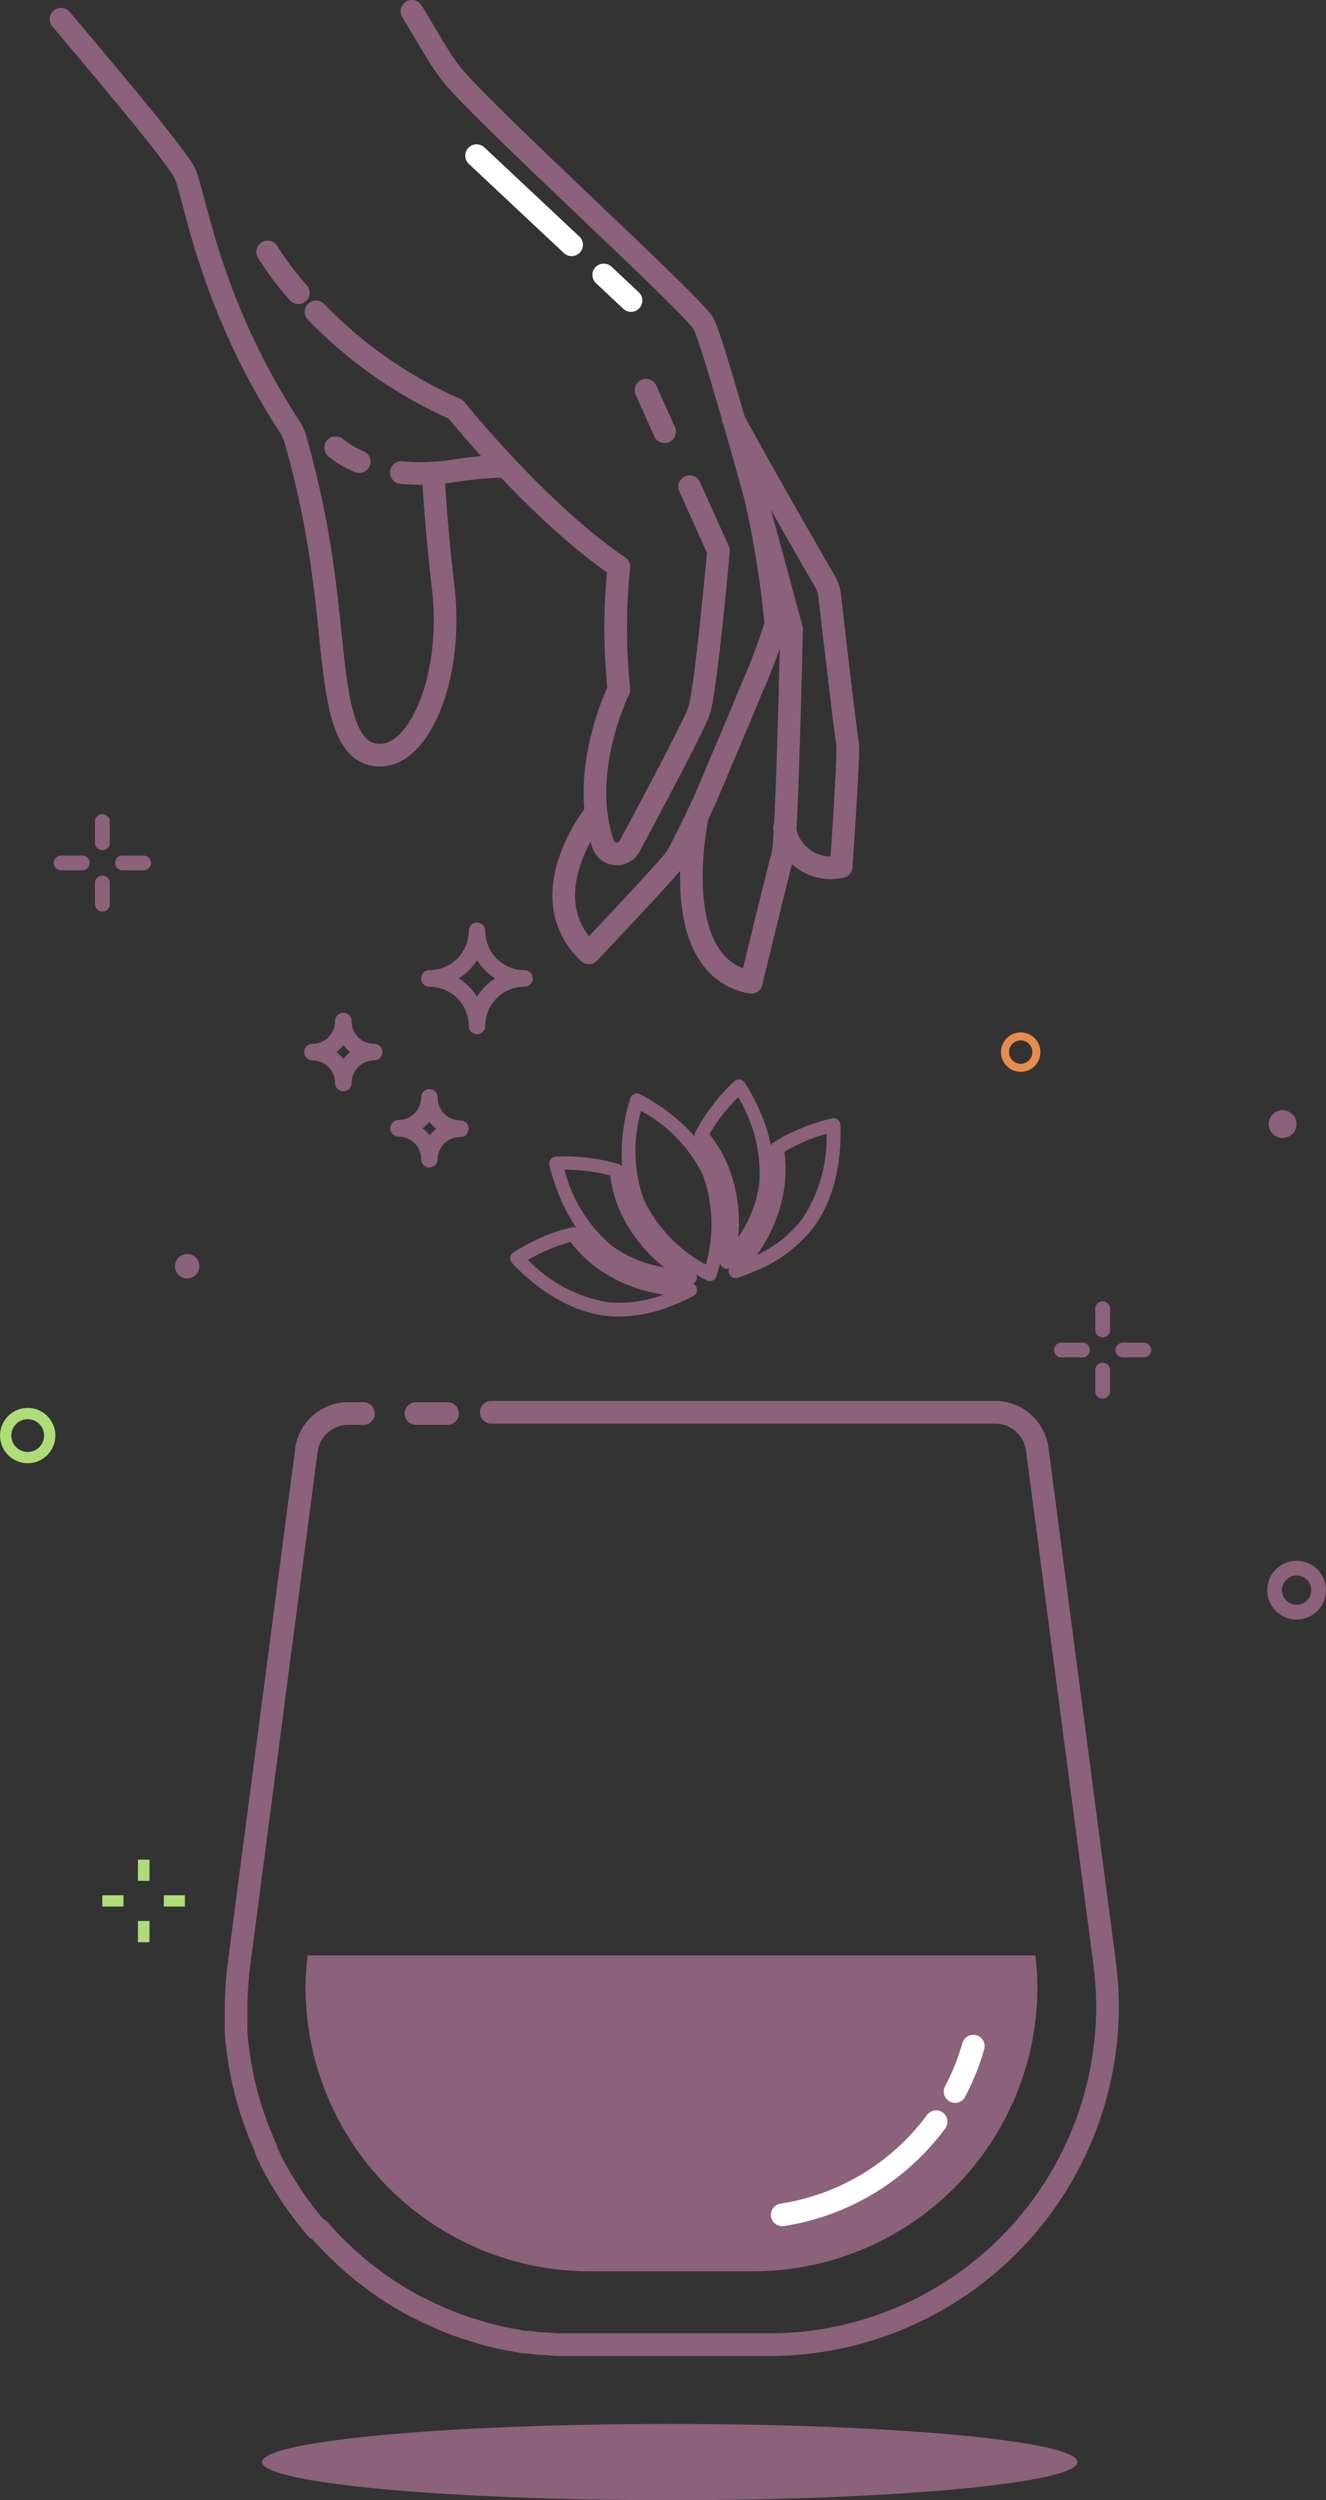 <svg viewBox="0 0 125.87 237.26" xmlns="http://www.w3.org/2000/svg"><rect x="0" y="0" width="125.87" height="237.26" fill="#333333" stroke="none"/><defs><style>.cls-1,.cls-3,.cls-4,.cls-5,.cls-6,.cls-7{fill:none;}.cls-1{stroke:#fff;}.cls-1,.cls-3,.cls-4,.cls-5{stroke-linecap:round;stroke-linejoin:round;}.cls-1,.cls-3{stroke-width:2.15px;}.cls-2{fill:#8b617b;}.cls-3,.cls-4,.cls-5{stroke:#8b617b;}.cls-4{stroke-width:1.57px;}.cls-5{stroke-width:1.4px;}.cls-6{stroke:#aedd78;stroke-width:1.07px;}.cls-6,.cls-7{stroke-miterlimit:10;}.cls-7{stroke:#e88c4d;stroke-width:0.76px;}</style></defs><g data-name="Layer 2" id="Layer_2"><g id="Body"><line y2="28.52" x2="59.9" y1="26.09" x1="57.31" class="cls-1"></line><line y2="23.23" x2="54.26" y1="14.77" x1="45.24" class="cls-1"></line><path d="M98.48,188.56v.18a27,27,0,0,1-27,26.8H56a27,27,0,0,1-27-26.76v-.22c0-1,.08-2,.19-3H98.29A28.19,28.19,0,0,1,98.48,188.56Z" class="cls-2"></path><path d="M88.86,201.34a22.4,22.4,0,0,1-14.61,8.84" class="cls-1"></path><path d="M92.39,194.17a22.18,22.18,0,0,1-1.73,4.31" class="cls-1"></path><path d="M34.5,134.14H33.08a4,4,0,0,0-4,3.52l-6.38,48.63a35,35,0,0,0-.29,4.21v.27c0,.44,0,.88,0,1.32a3.52,3.52,0,0,0,0,.56c0,.46.06.92.11,1.39s.09.71.14,1.06c.08.57.18,1.14.29,1.69.05.23.09.46.14.69s.06.27.1.4c.1.44.22.89.33,1.31a1.39,1.39,0,0,0,.06.19c.14.5.3,1,.47,1.49s.33,1,.53,1.43a1.72,1.72,0,0,0,.11.29c.18.44.36.87.56,1.3l0,.08,0,.06c.14.32.3.65.46,1,.34.68.72,1.36,1.12,2q.2.35.42.69a5.39,5.39,0,0,0,.33.5c.14.23.29.45.45.67.44.63.9,1.24,1.4,1.84.19.26.41.52.63.77" class="cls-3"></path><path d="M30.31,211.6c.21.25.44.52.69.77s.5.55.77.81l.59.57.37.35c.21.2.43.4.64.58.58.51,1.17,1,1.79,1.45.3.24.6.46.91.67s.61.44.93.63c.6.39,1.19.75,1.81,1.1l.17.09a9.6,9.6,0,0,0,1,.5s0,0,0,0c.29.16.59.3.89.44s.88.41,1.32.59.84.35,1.26.5l.28.09c.32.12.65.23,1,.32.71.24,1.44.45,2.17.63.32.08.65.16,1,.22a5.31,5.31,0,0,0,.6.12c.17,0,.35.07.53.09a6.34,6.34,0,0,0,.8.14l.29,0,1.13.14.24,0c.44,0,.89.08,1.35.1H53c.52,0,1,0,1.57,0H73a32.12,32.12,0,0,0,32.13-31.91v-.22a33.09,33.09,0,0,0-.29-4.21l-6.38-48.63a3.53,3.53,0,0,0-.17-.73,2,2,0,0,0-.13-.34,1.59,1.59,0,0,0-.16-.32l-.18-.32a3.94,3.94,0,0,0-.45-.56l-.23-.23h0l-.28-.23-.21-.14a1.28,1.28,0,0,0-.28-.16,1.49,1.49,0,0,0-.25-.13,3,3,0,0,0-.7-.23,1,1,0,0,0-.25-.06,4,4,0,0,0-.7-.06H46.63" class="cls-3"></path><path d="M5.79,1.82c5.07,6,11.22,13.33,11.78,14.69,1,2.3,2.3,12.29,10,24.1a4.21,4.21,0,0,1,.45,1A89.44,89.44,0,0,1,30.75,54.9c1.19,8.63.85,17.26,5.69,16.74,3.48-.38,6.62-7.47,5.62-16-.57-4.87-.82-8.51-.94-10.75" class="cls-3"></path><path d="M38.1,44.84a19.16,19.16,0,0,0,4.78-.13A37.58,37.58,0,0,1,48,44.24" class="cls-3"></path><path d="M31.86,42.48a8.29,8.29,0,0,0,2.24,1.33" class="cls-3"></path><line y2="37.03" x2="61.32" y1="40.97" x1="63.09" class="cls-3"></line><path d="M30,29.59a42,42,0,0,0,13.26,9.25s7.81,9.75,15.49,14.95a55.1,55.1,0,0,0,0,11.64s-3.9,7.86-1.49,14.69a1.37,1.37,0,0,0,2.5.19c2.09-3.9,6.11-11.44,6.59-12.84.66-1.9,1.85-15.2,1.85-15.2l-2.74-6.09" class="cls-3"></path><path d="M25.41,23.91a27.1,27.1,0,0,0,2.91,3.87" class="cls-3"></path><path d="M56.56,77.12s-6.39,7.83-.67,13.3c0,0,7-7.37,8.29-9a82.72,82.72,0,0,0,4-8.53c1.06-2.46,2.16-5.09,3.1-7.37a59.79,59.79,0,0,0,2.37-6.27,94,94,0,0,0-1.82-11.58" class="cls-3"></path><path d="M66.21,77.4s-3.13,14.3,5.1,15.82c0,0,2.61-10.79,3-12.1s.83-21.43.83-21.43-7.26-27.08-8.37-29S44.8,9.85,42.64,6.75c-.77-1.1-.29-.24-3.54-5.68" class="cls-3"></path><path d="M74.47,78.58a4.45,4.45,0,0,0,5.38,3.66s.77-11,.6-11.76-1.38-11.23-1.7-14a3.18,3.18,0,0,0-.4-1.23c-1.4-2.42-6.84-11.87-8.78-15.57" class="cls-3"></path><line y2="134.14" x2="39.48" y1="134.14" x1="42.48" class="cls-3"></line><path d="M35.52,99.84a2.93,2.93,0,0,0-2.93,2.93,2.93,2.93,0,0,0-2.93-2.93,2.93,2.93,0,0,0,2.93-2.94A2.93,2.93,0,0,0,35.52,99.84Z" class="cls-4"></path><path d="M43.7,107.11A2.93,2.93,0,0,0,40.76,110a2.93,2.93,0,0,0-2.93-2.93,2.93,2.93,0,0,0,2.93-2.93A2.93,2.93,0,0,0,43.7,107.11Z" class="cls-4"></path><path d="M49.79,92.85a4.51,4.51,0,0,0-4.51,4.51,4.51,4.51,0,0,0-4.52-4.51,4.52,4.52,0,0,0,4.52-4.52A4.51,4.51,0,0,0,49.79,92.85Z" class="cls-4"></path><ellipse ry="3.62" rx="38.7" cy="233.64" cx="63.58" class="cls-2"></ellipse><circle r="2.09" cy="150.9" cx="123.08" class="cls-5"></circle><circle r="1.32" cy="106.67" cx="121.75" class="cls-2"></circle><circle r="1.16" cy="120.16" cx="17.77" class="cls-2"></circle><circle r="2.09" cy="136.23" cx="2.63" class="cls-6"></circle><circle r="1.49" cy="99.84" cx="96.89" class="cls-7"></circle><line y2="81.89" x2="11.63" y1="81.89" x1="13.63" class="cls-5"></line><line y2="81.89" x2="5.8" y1="81.89" x1="7.81" class="cls-5"></line><line y2="77.97" x2="9.72" y1="79.97" x1="9.72" class="cls-5"></line><line y2="83.8" x2="9.72" y1="85.8" x1="9.72" class="cls-5"></line><line y2="77.97" x2="9.72" y1="79.97" x1="9.72" class="cls-5"></line><line y2="83.8" x2="9.72" y1="85.8" x1="9.72" class="cls-5"></line><line y2="128.11" x2="106.59" y1="128.11" x1="108.58" class="cls-5"></line><line y2="128.11" x2="100.75" y1="128.11" x1="102.76" class="cls-5"></line><line y2="124.2" x2="104.67" y1="126.2" x1="104.67" class="cls-5"></line><line y2="130.02" x2="104.67" y1="132.02" x1="104.67" class="cls-5"></line><line y2="124.2" x2="104.67" y1="126.2" x1="104.67" class="cls-5"></line><line y2="130.02" x2="104.67" y1="132.02" x1="104.67" class="cls-5"></line><line y2="180.39" x2="15.55" y1="180.39" x1="17.55" class="cls-6"></line><line y2="180.39" x2="9.71" y1="180.39" x1="11.72" class="cls-6"></line><line y2="176.48" x2="13.64" y1="178.48" x1="13.64" class="cls-6"></line><line y2="182.3" x2="13.64" y1="184.3" x1="13.64" class="cls-6"></line><line y2="176.48" x2="13.64" y1="178.48" x1="13.64" class="cls-6"></line><line y2="182.3" x2="13.64" y1="184.3" x1="13.64" class="cls-6"></line><g id="Lotus"><path d="M58.79,124.94a10.24,10.24,0,0,1-1.36-.09c-4.27-.53-7.59-3.66-8.82-5a.65.65,0,0,1,.12-1,20.29,20.29,0,0,1,2.87-1.51,16.26,16.26,0,0,1,2.67-.87.66.66,0,0,1,.68.25,11.77,11.77,0,0,0,2.37,2.45,14.47,14.47,0,0,0,8.21,2.59.65.65,0,0,1,.28,1.23c-.48.25-1,.49-1.47.69A14.14,14.14,0,0,1,58.79,124.94Zm-8.67-5.38a13.76,13.76,0,0,0,7.47,4,11.68,11.68,0,0,0,5.39-.71,14.35,14.35,0,0,1-6.44-2.61h0a12.77,12.77,0,0,1-2.38-2.38,16.81,16.81,0,0,0-2.06.71A18.18,18.18,0,0,0,50.12,119.56Z" class="cls-2"></path><path d="M65.46,121.87h0a14.58,14.58,0,0,1-8.16-2.6c-3.43-2.59-4.75-7-5.15-8.72a.63.63,0,0,1,.11-.53.65.65,0,0,1,.49-.26,18.1,18.1,0,0,1,6,.71.64.64,0,0,1,.46.55,12,12,0,0,0,.83,3.31,14.48,14.48,0,0,0,5.8,6.34.66.66,0,0,1,.28.75A.65.65,0,0,1,65.46,121.87ZM53.58,111a14,14,0,0,0,4.47,7.2,11.72,11.72,0,0,0,5,2.07,14.54,14.54,0,0,1-4.26-5.47h0a13,13,0,0,1-.87-3.25A16.87,16.87,0,0,0,53.58,111Z" class="cls-2"></path><path d="M67.4,121.58a.6.6,0,0,1-.3-.07c-1.6-.83-5.51-3.17-7.18-7.14h0c-1.68-4-.63-8.41-.1-10.13a.65.65,0,0,1,.37-.41.66.66,0,0,1,.55,0c1.6.83,5.51,3.18,7.18,7.14s.63,8.41.1,10.13a.63.63,0,0,1-.37.41A.74.74,0,0,1,67.4,121.58Zm-6.28-7.72A13.79,13.79,0,0,0,67,120a13.84,13.84,0,0,0-.27-8.47,13.86,13.86,0,0,0-5.88-6.11,13.85,13.85,0,0,0,.28,8.47Z" class="cls-2"></path><path d="M69,120.41a.63.63,0,0,1-.3-.07.66.66,0,0,1-.34-.72,14.5,14.5,0,0,0-.49-8.59,11.52,11.52,0,0,0-1.78-2.9.64.64,0,0,1-.08-.71,18.48,18.48,0,0,1,3.69-4.81.68.68,0,0,1,.53-.17.67.67,0,0,1,.46.3c1,1.51,3.19,5.5,2.65,9.77a14.71,14.71,0,0,1-3.86,7.69A.64.64,0,0,1,69,120.41Zm-1.63-12.76a12.83,12.83,0,0,1,1.7,2.87,14.59,14.59,0,0,1,1,6.9,11.81,11.81,0,0,0,2-5.07,13.82,13.82,0,0,0-2-8.22A16.36,16.36,0,0,0,67.33,107.65Z" class="cls-2"></path><path d="M69.82,121.28a.65.65,0,0,1-.48-1.09,14.56,14.56,0,0,0,3.87-7.69,11.9,11.9,0,0,0-.1-3.41.66.66,0,0,1,.29-.66,17.28,17.28,0,0,1,2.5-1.3,17.94,17.94,0,0,1,3.08-1,.66.66,0,0,1,.54.12.64.64,0,0,1,.25.48c.09,1.8,0,6.35-2.59,9.8a13.42,13.42,0,0,1-5.64,4.15h0c-.49.21-1,.4-1.53.57A.63.63,0,0,1,69.82,121.28Zm1.47-1.2h0Zm3.17-10.78a13.07,13.07,0,0,1,0,3.36,14.41,14.41,0,0,1-2.63,6.44,11.53,11.53,0,0,0,4.27-3.36,13.8,13.8,0,0,0,2.36-8.14,17.59,17.59,0,0,0-2.1.72A18.49,18.49,0,0,0,74.46,109.3Z" class="cls-2"></path></g></g></g></svg>